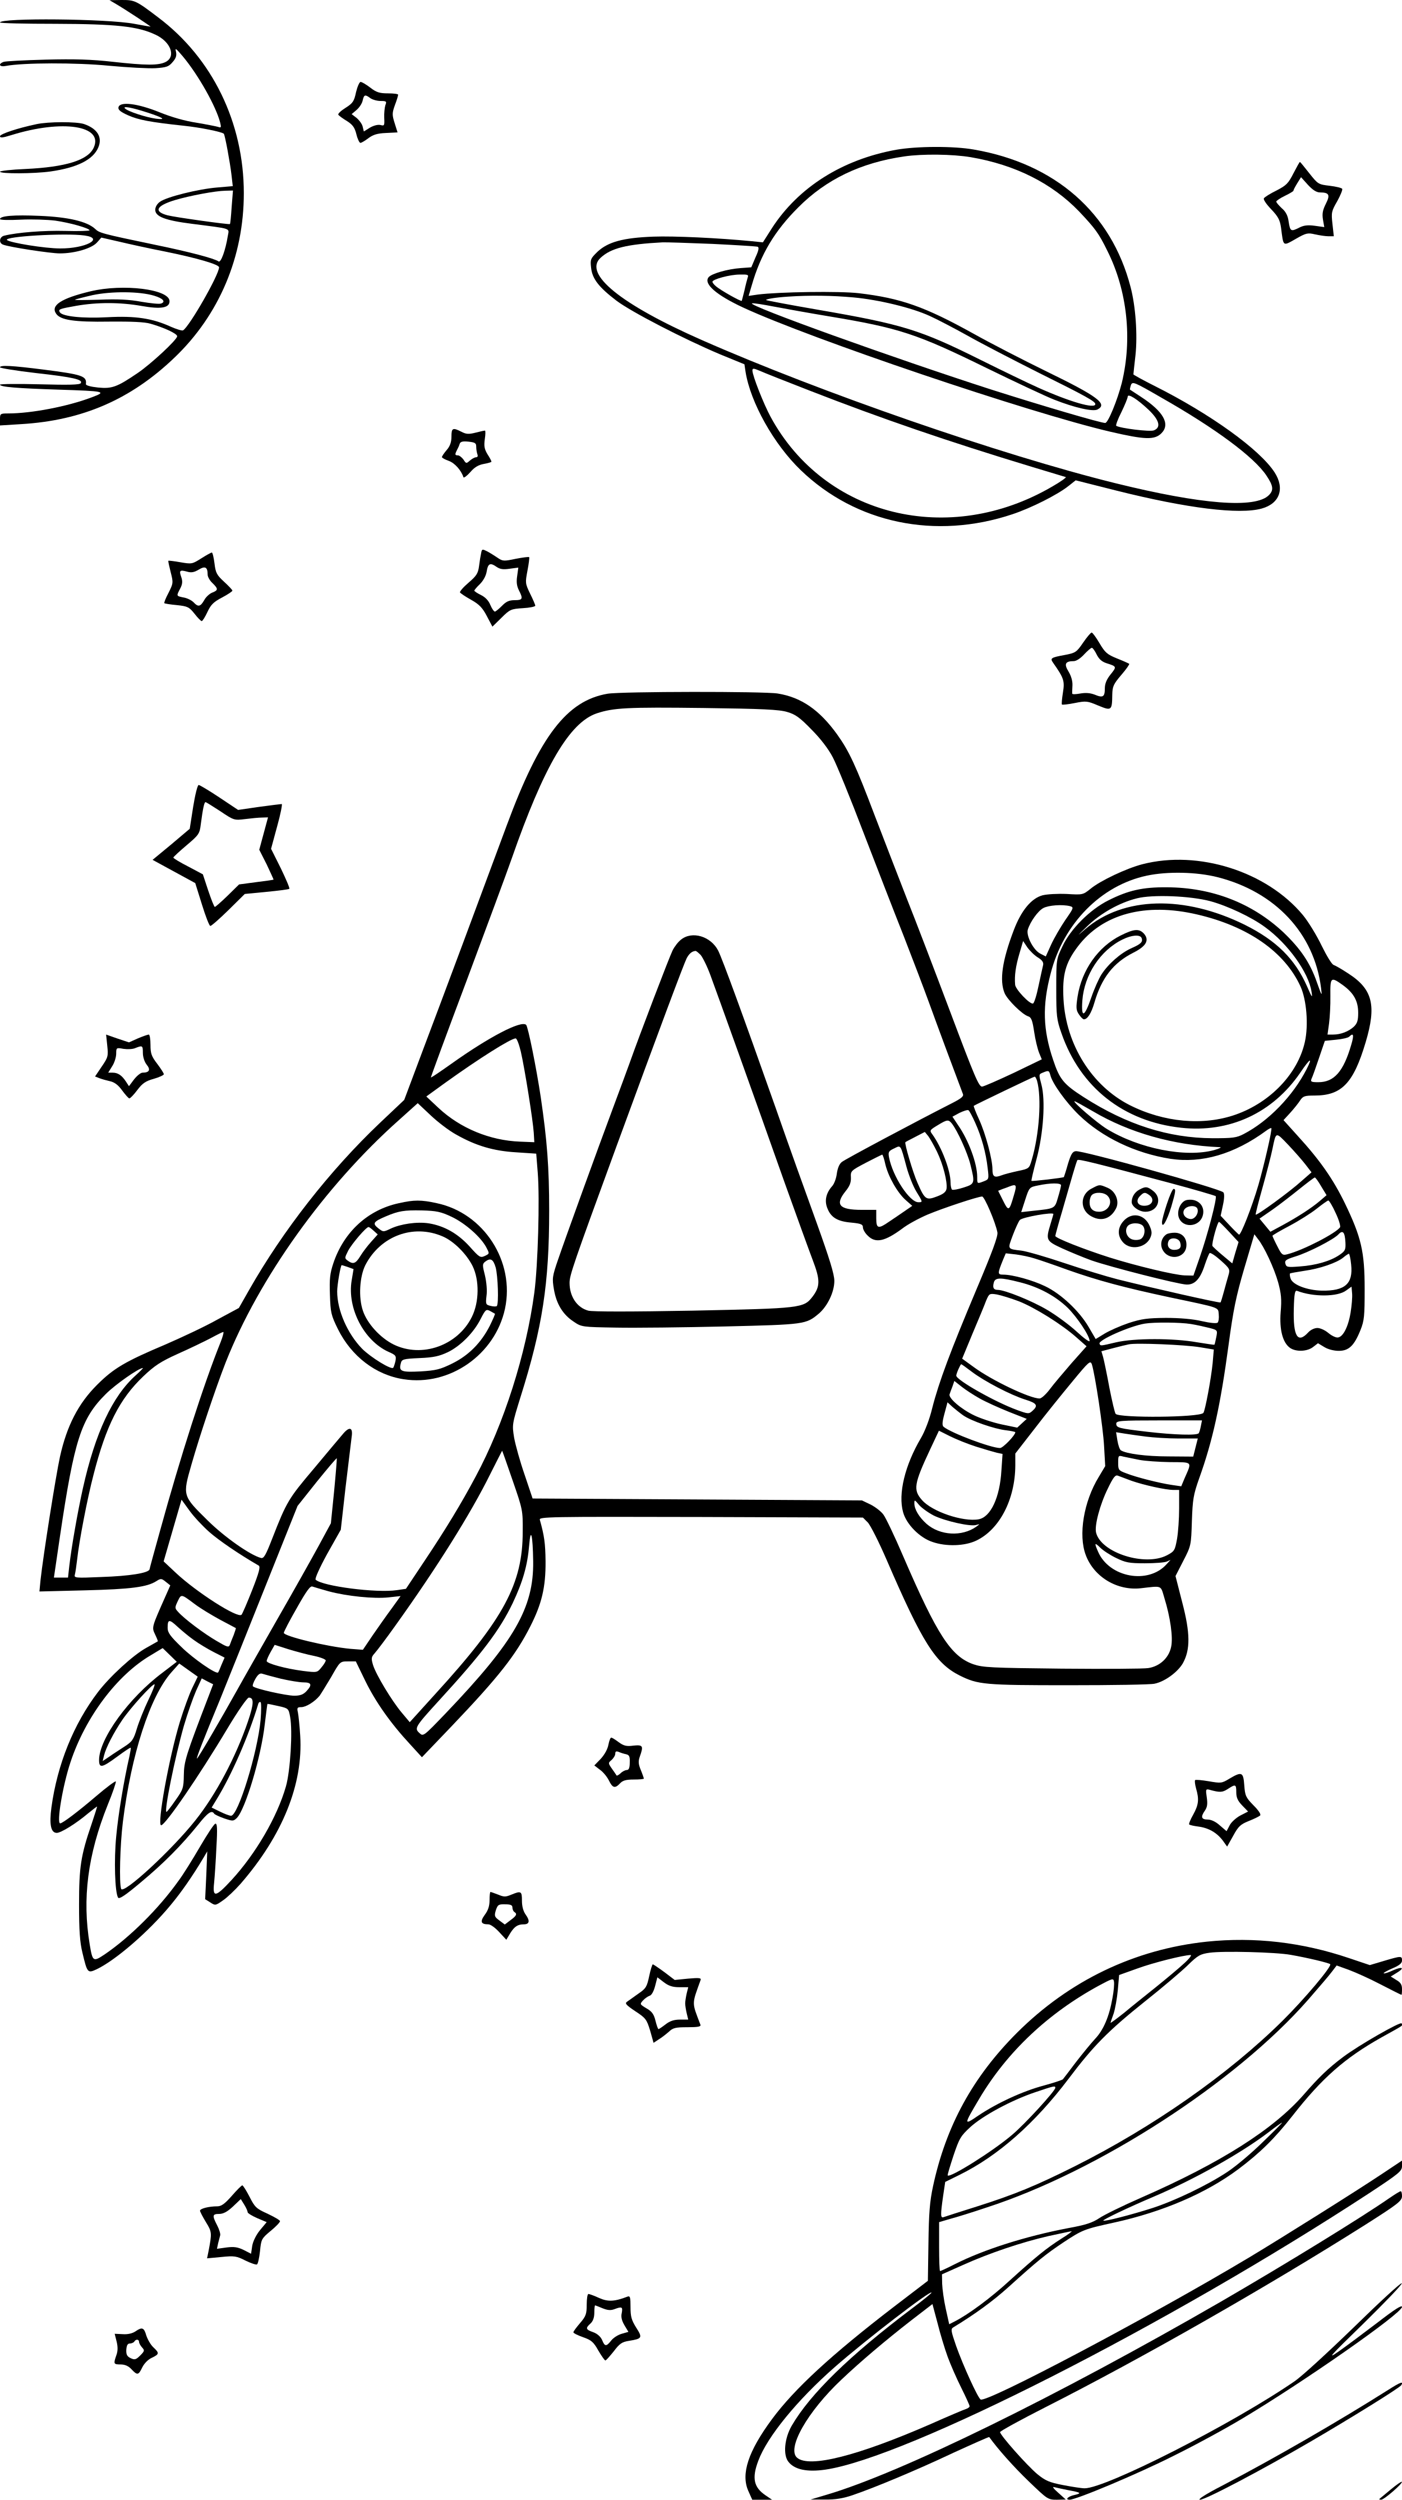 <?xml version="1.0" standalone="no"?>
<!DOCTYPE svg PUBLIC "-//W3C//DTD SVG 20010904//EN"
 "http://www.w3.org/TR/2001/REC-SVG-20010904/DTD/svg10.dtd">
<svg version="1.0" xmlns="http://www.w3.org/2000/svg"
 width="736pt" height="1312pt" viewBox="0 0 736 1312"
 preserveAspectRatio="xMidYMid meet">

<g transform="translate(0,1312) scale(0.1,-0.1)"
fill="#000000" stroke="none">
<path d="M604 13102 c55 -32 191 -122 186 -122 -3 0 -41 7 -85 15 -144 27
-705 32 -705 7 0 -4 132 -7 292 -7 317 -1 431 -13 524 -57 80 -37 109 -114 54
-143 -37 -19 -102 -19 -281 1 -107 12 -197 15 -349 11 -113 -3 -213 -8 -222
-12 -30 -12 -20 -28 13 -21 89 17 370 18 541 1 97 -9 207 -15 244 -13 58 4 70
8 90 32 18 20 22 34 18 54 -6 23 -1 19 35 -23 82 -98 175 -263 197 -349 6 -25
5 -28 -11 -22 -10 3 -61 13 -114 22 -60 9 -133 30 -194 55 -114 46 -208 58
-215 26 -3 -13 10 -24 50 -42 54 -24 114 -36 293 -55 86 -9 200 -32 210 -42 6
-6 33 -153 40 -214 l7 -61 -81 -7 c-100 -8 -268 -50 -301 -75 -15 -10 -25 -28
-25 -42 0 -36 52 -56 195 -74 211 -27 193 -21 186 -63 -12 -76 -37 -144 -49
-134 -20 15 -152 50 -332 87 -283 59 -293 62 -316 84 -42 39 -142 62 -290 68
-137 6 -209 0 -209 -17 0 -5 48 -6 108 -3 59 3 141 0 182 -5 77 -11 180 -40
180 -51 0 -3 -57 -5 -127 -3 -113 3 -252 -8 -321 -25 -25 -6 -30 -38 -6 -47
33 -13 249 -46 298 -46 79 0 167 26 195 57 l23 26 92 -21 c50 -12 159 -36 241
-52 168 -34 285 -68 285 -83 0 -39 -155 -310 -189 -331 -5 -3 -34 6 -64 19
-96 44 -185 58 -333 50 -131 -7 -236 4 -250 26 -9 16 -3 18 87 34 109 19 230
19 343 -1 102 -18 146 -10 146 25 0 63 -243 93 -415 52 -154 -37 -211 -74
-180 -118 23 -33 95 -44 280 -41 115 1 185 -2 215 -11 73 -21 140 -52 140 -66
0 -18 -137 -145 -206 -192 -110 -75 -136 -84 -209 -77 -39 4 -65 11 -64 18 5
42 -17 50 -221 76 -166 21 -230 25 -230 12 0 -4 85 -18 189 -30 197 -22 247
-34 235 -53 -5 -9 -64 -10 -216 -6 -114 3 -208 2 -208 -2 0 -12 90 -19 305
-26 249 -8 258 -10 175 -41 -124 -47 -315 -84 -437 -84 -42 0 -43 -1 -43 -32
l0 -31 112 7 c320 19 576 130 805 350 234 224 363 529 363 862 0 370 -165 709
-450 923 -117 89 -123 91 -192 91 l-63 -1 29 -17z m171 -573 c83 -27 100 -39
44 -32 -52 7 -148 38 -163 54 -14 14 36 5 119 -22z m441 -496 c-3 -48 -7 -88
-9 -89 -4 -4 -290 36 -328 46 -74 20 -59 50 40 80 78 23 210 48 265 49 l39 1
-7 -87z m-772 -149 c107 -15 4 -69 -129 -68 -79 0 -262 30 -278 44 -21 19 305
38 407 24z m365 -316 c47 -14 62 -32 37 -41 -9 -4 -55 1 -103 9 -63 12 -126
15 -221 11 -73 -2 -131 -3 -128 0 2 2 44 13 92 24 100 21 246 20 323 -3z"/>
<path d="M1869 12636 c-10 -48 -17 -58 -55 -82 -24 -15 -41 -31 -38 -36 3 -5
23 -20 45 -33 31 -20 41 -34 50 -70 6 -25 16 -45 21 -45 5 0 24 11 41 24 25
19 47 26 93 28 l61 3 -15 48 c-14 44 -14 53 1 95 10 26 17 50 17 55 0 4 -24 7
-53 7 -44 0 -61 5 -93 30 -21 16 -44 30 -51 30 -6 0 -17 -25 -24 -54z m75 -31
c11 -8 35 -15 54 -15 30 0 33 -2 25 -22 -4 -13 -7 -43 -6 -66 2 -41 1 -44 -20
-38 -14 3 -36 -3 -55 -14 l-32 -20 -6 25 c-3 14 -18 34 -32 46 l-26 20 26 22
c14 12 29 34 32 50 7 31 13 32 40 12z"/>
<path d="M190 12468 c-95 -20 -190 -51 -190 -63 0 -10 15 -8 60 6 268 83 485
50 432 -66 -30 -66 -147 -102 -359 -112 -73 -3 -133 -10 -133 -14 0 -12 179
-11 265 1 141 20 224 62 251 126 23 54 -5 99 -75 123 -40 13 -187 13 -251 -1z"/>
<path d="M4705 12334 c-283 -51 -514 -197 -653 -412 l-47 -74 -58 6 c-176 17
-407 28 -517 24 -160 -6 -238 -28 -293 -79 -37 -36 -39 -41 -34 -84 6 -58 40
-102 133 -173 78 -59 355 -202 545 -282 l127 -52 6 -40 c26 -161 148 -379 289
-515 290 -280 708 -367 1112 -232 99 33 236 102 294 148 l38 30 214 -54 c371
-93 646 -127 763 -94 94 26 122 105 67 190 -78 120 -336 306 -631 454 -60 30
-110 58 -110 60 0 3 5 49 11 102 11 105 1 255 -26 357 -101 389 -395 647 -822
721 -106 19 -301 18 -408 -1z m391 -39 c234 -40 427 -137 570 -286 83 -88 102
-113 147 -205 105 -209 132 -464 76 -694 -23 -90 -72 -210 -87 -210 -24 0
-330 90 -597 175 -515 166 -1286 443 -1257 453 6 2 58 -6 114 -17 57 -11 186
-34 288 -51 373 -62 461 -91 832 -273 150 -73 309 -148 353 -165 107 -42 203
-64 227 -51 54 29 0 69 -267 199 -121 59 -294 148 -385 199 -256 142 -381 186
-601 212 -102 12 -421 7 -531 -7 l-48 -7 16 54 c47 164 120 286 244 410 146
147 328 235 557 268 95 14 254 12 349 -4z m-1359 -455 c126 -6 233 -13 240
-15 9 -3 6 -19 -11 -56 l-22 -52 -55 -4 c-70 -5 -153 -29 -169 -48 -28 -34 39
-93 181 -159 354 -164 1500 -552 1928 -652 181 -42 232 -44 268 -8 48 48 11
114 -107 191 -30 20 -56 37 -58 38 -1 1 1 12 5 24 8 20 16 17 158 -65 287
-163 490 -314 554 -411 36 -54 38 -76 12 -102 -71 -71 -353 -49 -806 63 -599
148 -1548 477 -2170 751 -427 188 -624 348 -532 432 55 51 137 71 324 81 18 1
135 -3 260 -8z m188 -177 c-3 -10 -11 -40 -17 -68 -7 -27 -13 -52 -14 -54 -4
-5 -114 57 -136 77 -10 8 -18 19 -18 23 0 13 91 38 144 38 42 1 47 -1 41 -16z
m555 -104 c132 -12 306 -54 400 -97 36 -16 126 -63 200 -104 74 -42 241 -128
370 -193 254 -126 300 -152 300 -166 0 -27 -134 12 -299 86 -56 25 -190 90
-299 144 -323 161 -410 188 -862 266 -145 25 -266 48 -268 50 -5 5 51 14 113
18 116 8 237 6 345 -4z m-230 -489 c380 -148 727 -267 1166 -400 93 -28 173
-52 179 -54 5 -1 -26 -24 -70 -49 -543 -318 -1195 -158 -1479 364 -37 68 -96
218 -96 244 0 13 5 13 38 -1 20 -9 138 -56 262 -104z m1781 -102 c56 -54 65
-92 26 -107 -21 -8 -176 11 -197 24 -4 2 8 35 27 72 18 37 33 74 33 81 0 19
51 -13 111 -70z"/>
<path d="M6790 12210 c-27 -53 -37 -63 -89 -90 -33 -16 -63 -35 -66 -41 -4 -6
13 -31 38 -57 37 -39 46 -56 52 -97 13 -101 8 -98 77 -59 54 31 63 33 101 24
23 -5 55 -10 70 -10 l29 0 -7 64 c-7 61 -5 68 25 120 17 31 29 60 26 65 -3 5
-33 12 -66 16 -59 7 -61 8 -107 66 -25 32 -47 59 -49 59 -2 0 -17 -27 -34 -60z
m139 -100 c49 0 55 -13 31 -60 -16 -32 -20 -51 -15 -82 l7 -40 -50 7 c-37 5
-58 2 -80 -9 -45 -23 -49 -21 -57 30 -4 32 -15 53 -36 71 -16 15 -29 30 -29
35 0 4 20 18 45 30 25 12 45 24 45 27 0 4 9 21 20 39 l20 32 36 -40 c25 -27
45 -40 63 -40z"/>
<path d="M2370 10829 c0 -29 -7 -50 -25 -71 -14 -16 -25 -33 -25 -37 0 -4 16
-13 36 -20 31 -11 65 -49 77 -86 2 -5 18 7 36 27 22 26 43 38 71 43 22 4 40 9
40 12 0 3 -9 21 -21 39 -16 27 -19 42 -14 79 4 25 4 45 1 45 -4 0 -27 -5 -50
-11 -36 -9 -49 -8 -74 5 -45 23 -52 20 -52 -25z m130 -54 c0 -13 3 -30 6 -39
4 -10 1 -16 -7 -16 -7 0 -21 -8 -32 -17 -19 -17 -20 -17 -34 5 -9 12 -22 22
-29 22 -16 0 -17 4 -5 28 5 9 12 24 14 32 4 12 15 15 46 12 35 -4 41 -7 41
-27z"/>
<path d="M2526 10218 c-3 -13 -8 -43 -11 -68 -5 -39 -13 -52 -55 -88 -28 -24
-48 -47 -45 -52 3 -4 29 -22 58 -38 43 -24 60 -42 83 -86 l29 -55 47 46 c45
45 51 47 113 51 36 2 65 8 65 13 0 5 -12 33 -27 63 -26 54 -26 57 -14 121 7
36 11 68 9 71 -3 2 -35 -2 -71 -9 -61 -13 -68 -13 -94 5 -15 10 -40 26 -55 34
-26 13 -28 13 -32 -8z m82 -74 c18 -12 35 -14 68 -9 l45 6 -6 -44 c-5 -32 -2
-53 9 -75 23 -45 20 -52 -22 -52 -29 0 -45 -7 -67 -30 -16 -16 -33 -30 -37
-30 -5 0 -16 16 -24 35 -9 23 -27 41 -49 52 -19 9 -35 20 -35 23 0 3 13 19 29
34 18 18 32 43 36 67 7 43 19 47 53 23z"/>
<path d="M1056 10189 c-47 -30 -50 -30 -109 -20 -33 6 -62 9 -63 8 -2 -2 4
-28 12 -60 14 -55 14 -58 -11 -108 -15 -28 -25 -53 -22 -55 2 -2 32 -7 66 -10
56 -6 64 -10 92 -45 17 -22 34 -39 38 -39 4 0 18 22 30 48 18 39 33 53 77 76
30 16 54 32 54 36 0 4 -20 25 -44 47 -38 35 -44 46 -50 96 -4 31 -10 57 -14
57 -4 0 -29 -14 -56 -31z m34 -85 c0 -11 11 -31 25 -44 31 -30 31 -38 0 -50
-14 -5 -34 -23 -43 -40 -20 -35 -32 -37 -56 -11 -10 10 -33 22 -52 25 -39 8
-39 7 -18 47 12 23 13 38 6 59 -13 36 -8 40 29 30 23 -7 38 -4 62 10 34 21 47
14 47 -26z"/>
<path d="M5686 9747 c-35 -51 -40 -54 -98 -65 -71 -13 -76 -17 -60 -40 57 -81
62 -96 52 -157 -5 -32 -8 -61 -5 -63 2 -2 32 1 67 8 60 12 66 11 123 -13 70
-29 73 -27 74 57 1 43 6 55 47 103 26 30 44 56 42 59 -3 2 -31 15 -64 28 -52
21 -63 31 -92 80 -18 31 -37 56 -41 56 -5 0 -25 -24 -45 -53z m71 -62 c12 -24
27 -38 52 -46 54 -17 54 -18 21 -59 -21 -26 -30 -49 -30 -73 0 -45 -10 -51
-53 -33 -24 9 -47 11 -76 6 -22 -4 -41 -5 -42 -1 -1 3 0 23 1 44 1 23 -7 50
-21 73 -24 39 -17 54 28 54 13 0 36 15 54 35 18 19 36 35 41 35 4 0 16 -16 25
-35z"/>
<path d="M3190 9479 c-214 -36 -356 -222 -529 -689 -125 -338 -343 -923 -440
-1179 l-99 -264 -129 -122 c-263 -250 -508 -564 -685 -875 l-54 -95 -115 -62
c-62 -35 -184 -92 -269 -129 -213 -90 -273 -125 -361 -213 -98 -98 -158 -214
-194 -376 -23 -106 -88 -519 -102 -646 l-6 -62 239 6 c241 6 327 17 376 49 22
14 26 14 48 -4 l24 -19 -23 -52 c-75 -169 -75 -167 -57 -205 9 -19 16 -35 14
-37 -2 -1 -30 -17 -62 -35 -68 -38 -189 -149 -251 -230 -129 -169 -214 -381
-245 -606 -12 -90 -3 -134 28 -134 22 0 100 48 164 102 27 22 48 38 48 36 0
-2 -13 -43 -29 -91 -57 -166 -66 -227 -66 -422 0 -137 4 -198 18 -255 25 -105
27 -108 74 -86 99 47 272 196 387 335 57 68 116 153 174 250 l20 34 -5 -125
-6 -126 27 -17 c26 -17 27 -17 67 11 22 15 64 55 93 88 220 254 328 523 312
776 -3 52 -9 107 -12 122 -6 25 -3 28 18 28 24 0 70 28 96 60 6 8 33 52 60 97
47 83 47 83 88 83 l42 0 50 -103 c54 -110 132 -221 234 -331 l63 -69 157 164
c245 257 335 371 412 523 60 118 81 205 80 341 -1 96 -7 136 -30 218 -5 16 36
17 845 15 l851 -3 25 -25 c14 -14 59 -103 100 -198 187 -433 256 -542 383
-606 97 -48 129 -51 572 -51 228 0 431 3 451 8 54 11 122 61 149 108 39 71 39
157 -4 320 l-35 137 41 80 c41 79 41 82 45 209 4 114 8 138 38 223 71 197 112
384 155 704 24 179 39 253 82 399 l53 179 18 -24 c33 -40 86 -154 107 -229 16
-59 19 -89 13 -156 -7 -93 11 -161 50 -188 31 -21 89 -19 120 5 l26 20 33 -20
c19 -12 51 -20 76 -20 53 0 81 27 114 109 20 50 22 73 22 216 0 196 -18 272
-104 450 -62 127 -130 225 -249 355 l-73 81 35 38 c20 22 43 51 52 65 15 23
24 26 76 26 142 0 204 64 268 279 58 194 37 279 -90 361 -33 22 -68 42 -77 45
-10 2 -38 49 -64 102 -26 54 -70 126 -98 160 -190 229 -549 343 -843 267 -82
-21 -220 -86 -271 -128 -41 -33 -42 -33 -126 -28 -48 2 -103 -1 -127 -7 -59
-16 -112 -80 -151 -183 -61 -160 -76 -264 -48 -331 15 -35 92 -111 123 -121
17 -5 23 -21 32 -82 6 -41 18 -90 26 -110 l14 -34 -147 -71 c-81 -38 -156 -71
-166 -72 -17 -2 -40 53 -166 388 -81 215 -184 485 -230 600 -45 116 -122 314
-170 440 -97 256 -132 332 -195 420 -93 129 -188 195 -312 215 -73 12 -819 11
-893 -1z m943 -96 c42 -12 66 -29 127 -92 48 -48 89 -102 112 -146 20 -38 93
-216 161 -395 69 -179 163 -422 210 -540 46 -118 107 -278 135 -355 40 -111
142 -385 177 -477 5 -12 -8 -23 -57 -48 -181 -92 -561 -294 -579 -309 -13 -10
-22 -33 -26 -61 -3 -25 -14 -54 -24 -65 -33 -37 -42 -78 -25 -118 19 -48 54
-68 126 -74 50 -5 60 -9 60 -25 0 -10 11 -30 25 -43 41 -42 90 -31 182 37 28
22 88 54 132 73 81 34 265 95 287 95 12 0 70 -135 80 -188 4 -20 -26 -101
-111 -302 -136 -323 -196 -483 -231 -620 -14 -59 -39 -123 -59 -157 -85 -144
-121 -294 -94 -390 17 -63 87 -134 154 -156 72 -25 169 -22 230 7 122 58 204
216 205 394 l0 63 101 130 c55 72 144 182 197 246 89 108 96 114 104 92 17
-55 59 -332 64 -429 l6 -105 -34 -57 c-79 -129 -108 -305 -68 -410 43 -115
165 -188 289 -174 114 13 103 17 123 -49 32 -103 47 -210 36 -259 -12 -58 -60
-102 -120 -111 -24 -4 -227 -5 -453 -3 -373 4 -415 6 -465 23 -117 41 -190
153 -369 568 -44 103 -91 201 -103 217 -12 17 -42 40 -67 53 l-46 22 -864 5
-865 5 -42 125 c-24 69 -48 156 -55 194 -11 69 -11 70 34 215 115 365 150 595
150 976 0 230 -11 370 -44 595 -23 154 -67 372 -77 381 -26 25 -197 -65 -392
-204 -58 -41 -106 -74 -108 -72 -1 1 83 230 188 509 104 279 211 567 236 639
169 485 304 715 447 763 88 29 158 33 560 28 309 -4 398 -8 440 -21z m2259
-867 c303 -77 507 -295 543 -581 6 -47 5 -46 -22 30 -36 103 -86 176 -176 262
-165 154 -375 235 -612 236 -127 1 -202 -16 -307 -69 -96 -48 -198 -150 -240
-240 -33 -69 -33 -70 -33 -224 0 -144 2 -161 28 -235 99 -283 325 -461 627
-494 254 -28 481 77 626 289 52 77 67 85 33 18 -71 -139 -199 -272 -330 -340
-38 -20 -58 -22 -164 -22 -231 1 -450 71 -675 215 -106 68 -127 93 -161 195
-54 159 -58 286 -13 456 67 261 264 461 504 512 108 23 262 20 372 -8z m-38
-126 c89 -24 217 -84 287 -136 121 -88 229 -239 244 -339 6 -36 3 -33 -23 27
-64 145 -161 241 -327 324 -318 157 -638 149 -837 -22 -48 -42 -47 -40 10 15
69 67 168 123 260 146 82 21 282 13 386 -15z m-737 -26 c21 -6 20 -9 -24 -72
-25 -37 -59 -95 -75 -130 l-28 -62 -29 15 c-36 18 -76 95 -65 127 13 41 53 97
81 112 28 15 100 20 140 10z m669 -44 c266 -62 458 -196 541 -377 32 -70 43
-203 23 -292 -37 -166 -181 -317 -363 -381 -170 -60 -377 -41 -557 50 -198
101 -334 317 -347 555 -7 129 10 191 75 277 130 172 355 232 628 168z m-838
-225 c23 -14 31 -26 28 -40 -3 -11 -13 -60 -24 -109 -10 -50 -23 -91 -29 -93
-16 -6 -93 75 -94 99 -4 48 3 96 22 161 l20 68 22 -33 c13 -18 37 -42 55 -53z
m1601 -145 c58 -42 81 -84 81 -146 0 -40 -5 -55 -22 -72 -28 -26 -70 -42 -109
-42 l-30 0 8 58 c4 31 8 96 7 145 -1 99 2 102 65 57z m45 -312 c-41 -142 -90
-198 -173 -198 -37 0 -42 2 -36 18 5 9 22 58 39 108 l31 91 59 6 c32 3 63 10
69 16 22 22 26 10 11 -41z m-4360 -37 c21 -91 64 -363 68 -426 l3 -50 -75 3
c-158 6 -313 70 -427 176 l-65 61 98 71 c181 130 345 233 371 234 6 0 18 -31
27 -69z m2780 -124 c10 -43 83 -144 150 -209 122 -118 296 -201 480 -230 165
-25 335 24 504 148 12 9 24 15 26 13 6 -5 -38 -195 -68 -299 -34 -116 -93
-266 -102 -260 -4 3 -28 26 -52 52 l-44 47 12 56 c8 36 8 61 2 67 -20 20 -740
221 -775 216 -17 -2 -25 -16 -41 -68 -10 -36 -20 -66 -21 -68 -3 -4 -167 -23
-170 -20 -2 2 10 53 26 113 37 137 48 311 26 393 -14 52 -14 54 7 62 31 13 33
12 40 -13z m-70 -29 c25 -90 12 -282 -28 -417 -13 -44 -14 -45 -72 -57 -32 -7
-72 -17 -87 -23 -37 -14 -47 -7 -47 32 0 52 -36 187 -70 261 -17 37 -30 70
-28 72 6 5 312 152 319 153 4 1 9 -9 13 -21z m294 -161 c190 -112 421 -178
666 -188 11 0 -1 -7 -29 -15 -150 -41 -395 7 -565 111 -52 32 -182 144 -169
145 4 0 47 -24 97 -53z m-3343 -122 c104 -59 196 -86 315 -93 l105 -7 8 -100
c11 -139 1 -486 -18 -630 -43 -321 -159 -688 -308 -965 -74 -139 -157 -276
-268 -442 l-98 -147 -48 -7 c-106 -16 -392 21 -426 55 -5 5 20 61 61 136 l71
126 25 222 c15 122 29 241 32 265 8 52 -12 57 -48 13 -13 -15 -81 -96 -151
-180 -132 -156 -142 -172 -217 -364 -35 -90 -45 -108 -60 -104 -57 15 -192
110 -280 197 -132 130 -132 129 -85 293 44 154 127 401 180 537 174 440 520
925 909 1271 l99 89 68 -64 c37 -35 97 -81 134 -101z m2725 61 c32 -71 56
-155 65 -238 7 -56 6 -58 -20 -68 -36 -14 -35 -14 -35 23 0 70 -45 192 -100
271 l-30 45 37 20 c21 10 42 17 47 14 5 -3 21 -33 36 -67z m-123 -3 c30 -39
81 -151 97 -214 25 -100 24 -103 -36 -122 -28 -9 -55 -14 -60 -11 -4 3 -8 20
-8 38 0 62 -46 184 -96 253 -15 20 -13 22 28 47 51 31 57 31 75 9z m-78 -148
c32 -66 55 -157 50 -194 -3 -17 -16 -28 -51 -41 -56 -21 -63 -17 -102 73 -23
51 -69 207 -63 212 1 2 25 14 52 28 l50 26 18 -22 c9 -12 30 -49 46 -82z
m1936 -69 l30 -39 -55 -48 c-57 -52 -232 -180 -238 -174 -2 2 15 68 37 146 22
79 45 169 51 199 19 92 16 91 84 20 34 -36 75 -83 91 -104z m-2096 -11 c12
-44 35 -102 51 -128 35 -57 35 -57 11 -57 -46 0 -135 136 -154 236 -5 27 -2
33 26 46 37 18 33 25 66 -97z m-111 13 c16 -65 63 -148 107 -187 l34 -30 -42
-29 c-23 -16 -60 -41 -81 -55 -55 -38 -66 -36 -66 18 l0 45 -76 0 c-119 0
-142 27 -85 98 22 27 29 46 28 72 -2 34 0 36 78 77 44 23 83 42 86 43 3 0 11
-23 17 -52z m1502 -99 c124 -33 228 -64 232 -67 8 -9 -41 -199 -84 -322 l-33
-95 -46 1 c-54 2 -254 50 -394 94 -135 43 -285 102 -285 113 0 4 16 63 36 130
19 67 44 153 55 191 11 38 22 73 25 77 4 7 79 -11 494 -122z m786 -16 l28 -46
-35 -30 c-42 -36 -114 -83 -197 -128 l-63 -34 -28 34 -29 35 68 47 c37 26 100
75 141 108 41 33 77 60 81 61 4 0 19 -21 34 -47z m-1366 6 c0 -6 -7 -35 -16
-64 -17 -59 -15 -58 -131 -70 l-62 -7 21 65 c21 65 22 66 67 75 65 14 121 14
121 1z m-247 -51 c-25 -86 -28 -88 -57 -30 l-26 52 22 9 c13 4 30 11 38 14 36
14 39 8 23 -45z m1688 -93 c17 -35 27 -69 24 -76 -20 -31 -196 -122 -277 -142
-25 -7 -30 -3 -53 43 -14 27 -25 51 -25 54 0 3 40 26 89 52 49 26 113 66 143
90 29 23 57 43 61 43 4 1 22 -28 38 -64z m-1481 -7 c0 -2 -7 -25 -15 -52 -26
-85 -24 -89 63 -129 42 -19 110 -47 151 -62 100 -35 454 -125 499 -127 44 -2
73 29 97 104 10 29 21 57 25 61 4 4 30 -13 58 -38 48 -43 50 -47 41 -78 -5
-17 -16 -56 -24 -86 -8 -30 -16 -56 -18 -57 -4 -4 -372 79 -542 122 -55 14
-180 52 -278 85 -98 33 -199 62 -225 65 -75 9 -73 6 -45 81 14 37 31 74 37 80
14 15 176 43 176 31z m924 -95 l48 -52 -17 -56 -16 -56 -49 41 c-28 23 -52 46
-55 50 -6 10 27 131 35 127 3 -1 27 -25 54 -54z m609 -53 c2 -39 -1 -46 -32
-67 -47 -32 -123 -54 -207 -60 -65 -5 -71 -4 -76 14 -5 17 3 23 51 38 70 21
203 90 227 116 23 25 34 13 37 -41z m-1632 -85 c24 -7 103 -34 174 -60 159
-56 292 -92 540 -145 266 -56 249 -50 253 -89 2 -19 -1 -38 -6 -43 -5 -5 -39
-2 -83 8 -46 11 -117 17 -189 17 -97 -1 -127 -5 -195 -27 -44 -15 -101 -40
-127 -56 l-46 -28 -38 65 c-49 83 -145 173 -227 212 -66 32 -171 61 -220 61
-31 0 -31 5 -1 79 l14 33 54 -6 c29 -4 73 -13 97 -21z m1662 -32 c11 -101 -32
-139 -154 -137 -78 2 -154 31 -164 64 -4 12 -5 23 -3 26 2 2 36 8 75 14 81 11
171 42 205 70 13 11 26 19 29 20 3 0 9 -25 12 -57z m-1739 -93 c100 -25 187
-72 252 -135 49 -49 114 -146 114 -173 0 -8 -31 15 -69 50 -37 34 -106 85
-152 112 -78 47 -224 106 -261 106 -22 0 -28 11 -21 38 7 28 35 28 137 2z
m1736 -160 c-13 -77 -41 -130 -69 -130 -11 0 -33 11 -49 25 -17 14 -42 25 -56
25 -16 0 -37 -10 -50 -25 -54 -58 -78 -18 -74 126 2 79 6 98 17 94 85 -33 214
-32 258 2 l28 20 3 -35 c2 -19 -2 -65 -8 -102z m-1741 60 c84 -33 227 -122
305 -192 l50 -44 -80 -90 c-43 -50 -95 -111 -114 -137 -19 -25 -43 -47 -52
-47 -50 -1 -251 95 -345 164 l-62 45 55 133 c31 73 63 150 71 172 16 37 17 38
56 32 21 -4 74 -20 116 -36z m902 -119 c31 -5 75 -15 99 -21 42 -11 42 -12 35
-48 -4 -20 -8 -38 -10 -40 -1 -1 -42 5 -91 13 -124 22 -329 22 -424 0 -85 -20
-83 -20 -88 -7 -6 19 159 92 238 105 48 8 186 7 241 -2z m-5092 -93 c-89 -221
-212 -603 -319 -993 -29 -104 -54 -195 -55 -202 -6 -19 -103 -35 -254 -40
-137 -6 -143 -5 -138 13 3 10 8 46 12 79 10 94 53 319 86 445 66 258 137 398
261 516 60 57 92 78 183 119 61 27 137 64 170 81 33 18 63 33 67 33 4 1 -2
-23 -13 -51z m5140 -29 l73 -12 -6 -71 c-8 -82 -40 -253 -49 -262 -23 -24
-437 -27 -460 -5 -5 5 -19 67 -33 137 -13 71 -28 143 -33 161 l-9 31 61 16
c34 9 71 18 82 20 36 9 298 -2 374 -15z m-1197 -129 c66 -50 204 -122 281
-146 61 -19 68 -31 37 -59 -19 -17 -22 -17 -82 5 -115 42 -318 157 -318 180 0
11 22 60 26 60 2 0 27 -18 56 -40z m-4389 -18 c-123 -110 -213 -303 -278 -594
-28 -126 -60 -310 -71 -405 l-7 -63 -37 0 -37 0 32 218 c75 506 111 617 241
746 50 50 173 136 194 136 3 0 -14 -17 -37 -38z m4430 -122 c32 -18 101 -49
153 -70 l94 -37 -25 -23 -25 -23 -82 17 c-46 10 -110 31 -143 47 -68 32 -137
91 -130 111 2 7 9 26 15 41 l10 29 38 -30 c20 -16 63 -44 95 -62z m-86 -89
c42 -29 163 -71 225 -78 26 -3 48 -8 48 -10 0 -16 -65 -83 -80 -83 -47 0 -255
78 -296 111 -9 7 -8 25 4 69 l16 60 26 -24 c14 -12 40 -33 57 -45z m1247 -56
c-3 -16 -8 -33 -11 -37 -7 -13 -128 -9 -268 7 -153 18 -165 21 -165 43 0 15
21 17 225 17 l225 0 -6 -30z m-1179 -108 c44 -14 93 -28 109 -32 l29 -6 -6
-87 c-8 -141 -56 -244 -119 -256 -82 -15 -245 40 -298 101 -47 53 -42 85 43
266 l46 98 58 -29 c32 -16 94 -41 138 -55z m890 53 c39 -5 116 -10 171 -10
l102 0 -12 -47 -12 -48 -130 1 c-118 0 -222 14 -250 32 -6 4 -14 27 -18 51
l-7 44 43 -7 c24 -4 75 -11 113 -16z m-3324 -230 c53 -153 54 -157 53 -270 0
-272 -99 -457 -458 -850 l-135 -149 -42 50 c-53 63 -136 201 -151 251 -10 34
-9 41 9 61 11 12 61 78 110 147 217 303 396 589 498 796 33 66 61 120 61 120
1 -1 26 -71 55 -156z m3289 108 c30 -6 103 -11 162 -12 121 -1 116 5 77 -84
l-18 -43 -48 7 c-63 9 -187 40 -240 61 -41 15 -43 18 -43 55 0 39 1 40 27 33
15 -3 52 -11 83 -17z m-4226 -164 l-17 -169 -65 -120 c-36 -66 -133 -239 -217
-385 -83 -146 -178 -312 -210 -370 -79 -142 -206 -360 -211 -360 -5 0 32 95
121 310 41 102 150 372 241 601 l166 415 101 127 c56 69 103 125 105 123 1 -2
-5 -79 -14 -172z m4186 54 c66 -23 180 -48 221 -48 l29 0 0 -97 c0 -53 -5
-125 -11 -160 -11 -60 -13 -65 -53 -86 -115 -60 -346 13 -372 119 -9 37 20
147 62 232 28 58 39 72 52 67 10 -4 42 -16 72 -27z m-4841 -269 c49 -43 152
-114 259 -176 10 -6 2 -36 -34 -128 -26 -66 -51 -124 -56 -130 -19 -21 -236
118 -344 219 l-65 61 47 162 47 162 42 -58 c23 -32 70 -82 104 -112z m3804 86
c61 -29 190 -58 221 -49 21 6 21 6 1 -9 -75 -53 -190 -47 -261 15 -39 35 -64
76 -64 108 0 20 2 19 25 -9 14 -16 49 -41 78 -56z m-2104 -240 c3 -244 -99
-420 -457 -795 -119 -124 -120 -125 -140 -106 -28 25 -23 33 102 170 229 250
319 370 387 511 54 114 78 198 87 305 8 99 19 54 21 -85z m3060 18 c49 -24 68
-28 151 -28 52 0 104 4 115 9 l20 9 -20 -22 c-96 -109 -303 -71 -361 66 -20
46 -18 49 12 20 15 -15 52 -39 83 -54z m-4134 -175 c97 -26 238 -40 314 -32
l64 7 -46 -64 c-26 -35 -71 -99 -100 -141 l-52 -77 -65 5 c-121 11 -350 66
-350 84 0 6 30 64 68 130 50 89 71 118 82 113 8 -3 47 -14 85 -25z m-700 -69
c28 -21 86 -56 130 -80 44 -23 81 -43 83 -44 1 -1 -4 -17 -11 -36 -8 -19 -17
-42 -20 -51 -6 -16 -13 -14 -69 19 -66 38 -170 116 -202 152 -19 20 -19 23 -3
57 19 39 17 39 92 -17z m-7 -187 c26 -19 73 -47 104 -63 l57 -29 -16 -37 c-8
-21 -16 -39 -18 -41 -10 -11 -131 73 -192 133 -59 57 -73 76 -73 101 0 46 8
47 52 6 22 -20 60 -52 86 -70z m630 -83 c34 -7 62 -18 62 -24 0 -5 -10 -22
-23 -37 -22 -27 -23 -27 -96 -18 -92 12 -191 39 -191 52 0 6 9 27 21 48 l21
37 72 -23 c39 -12 99 -28 134 -35z m-796 -89 c-175 -131 -331 -345 -332 -457
0 -45 15 -42 95 17 38 28 69 49 71 47 2 -1 -2 -23 -7 -47 -29 -126 -59 -308
-69 -419 -12 -122 -7 -294 10 -321 6 -9 38 12 121 82 120 100 212 193 300 302
50 63 71 77 83 57 4 -5 27 -16 53 -25 45 -15 48 -15 66 2 45 45 128 322 147
493 7 57 13 105 14 106 0 1 26 -4 56 -11 54 -12 55 -13 63 -57 14 -74 1 -285
-22 -365 -46 -161 -159 -354 -286 -492 -84 -91 -100 -93 -91 -14 3 31 9 115
12 186 6 102 4 128 -6 124 -7 -2 -43 -57 -81 -122 -38 -65 -88 -146 -113 -179
-104 -146 -256 -296 -387 -385 -60 -40 -63 -38 -78 52 -40 241 -11 469 94 732
26 63 45 119 43 124 -2 4 -48 -30 -103 -77 -96 -82 -177 -143 -189 -143 -20 0
13 198 54 321 78 236 244 457 421 561 l63 38 37 -36 37 -36 -76 -58z m157 -80
c-16 -33 -45 -113 -65 -178 -57 -188 -121 -542 -98 -542 22 1 198 257 348 508
55 92 104 162 112 162 28 0 27 -32 -4 -124 -64 -188 -169 -386 -277 -521 -124
-156 -377 -389 -389 -359 -11 29 -6 230 9 351 44 355 142 657 254 785 l42 47
49 -35 48 -34 -29 -60z m466 49 c44 -10 97 -19 118 -19 43 0 47 -13 15 -47
-16 -17 -33 -23 -63 -23 -42 0 -204 36 -217 49 -4 3 2 21 13 40 14 24 25 31
37 26 9 -3 53 -15 97 -26z m-382 -97 c-117 -305 -127 -336 -128 -409 -1 -67
-4 -76 -44 -132 -23 -34 -45 -61 -47 -61 -14 0 44 285 91 451 19 65 48 147 64
184 l30 66 30 -16 30 -15 -26 -68z m-314 -14 c-22 -46 -49 -113 -60 -149 -18
-60 -25 -70 -67 -97 -26 -17 -62 -40 -80 -53 l-33 -22 7 29 c10 41 50 119 96
187 42 62 155 187 169 187 4 0 -10 -37 -32 -82z m589 -105 c-16 -172 -118
-503 -155 -503 -9 0 -35 10 -59 22 l-43 21 25 41 c80 130 170 336 220 504 2 7
8 11 12 8 4 -3 4 -44 0 -93z"/>
<path d="M3576 8189 c-15 -11 -35 -37 -45 -57 -17 -34 -174 -445 -226 -592
-13 -36 -51 -139 -85 -230 -86 -230 -251 -686 -290 -800 -31 -90 -32 -99 -22
-158 13 -76 47 -132 104 -169 41 -28 44 -28 222 -31 100 -2 357 1 571 6 420
10 426 11 493 67 46 39 82 114 82 172 0 35 -25 116 -94 308 -52 143 -149 413
-214 600 -172 487 -279 780 -302 826 -39 75 -136 104 -194 58z m102 -81 c11
-13 35 -61 52 -108 37 -100 232 -643 390 -1090 62 -173 128 -355 147 -405 39
-102 39 -137 -1 -190 -47 -61 -58 -62 -628 -74 -324 -6 -529 -6 -550 0 -59 16
-98 74 -98 146 0 40 20 98 245 713 228 622 354 959 370 991 13 24 27 36 46 38
3 1 15 -9 27 -21z"/>
<path d="M5883 8210 c-118 -59 -204 -181 -226 -320 -9 -59 -8 -72 7 -94 9 -14
21 -26 26 -26 19 0 39 32 55 87 38 131 100 210 205 263 68 34 85 66 55 100
-25 27 -52 25 -122 -10z m110 -13 c8 -21 -4 -32 -54 -54 -56 -25 -122 -83
-157 -138 -14 -22 -38 -76 -53 -120 -36 -105 -54 -112 -47 -16 10 134 94 263
211 320 48 24 92 27 100 8z"/>
<path d="M2094 6805 c-163 -35 -289 -151 -344 -315 -18 -54 -21 -82 -18 -166
3 -93 6 -107 42 -180 71 -143 199 -241 345 -263 241 -38 480 129 532 370 53
248 -111 502 -358 554 -82 18 -119 18 -199 0z m278 -72 c71 -34 154 -107 182
-162 16 -31 16 -31 -9 -43 -24 -11 -29 -7 -80 50 -62 68 -133 108 -213 121
-62 10 -150 -3 -202 -28 -38 -18 -38 -18 -65 3 -31 25 -25 34 41 62 66 28 95
33 189 31 77 -2 100 -7 157 -34z m-410 -73 l21 -19 -34 -38 c-19 -21 -45 -55
-57 -75 -25 -41 -38 -45 -66 -25 -18 13 -17 15 2 53 19 36 94 124 107 124 3 0
15 -9 27 -20z m361 -29 c59 -25 126 -92 158 -156 36 -74 35 -189 -4 -267 -74
-150 -262 -217 -410 -145 -71 35 -140 111 -162 178 -24 70 -17 179 13 239 79
153 251 217 405 151z m279 -163 c12 -44 17 -192 6 -203 -3 -3 -18 -3 -33 1
-25 6 -26 9 -21 53 4 27 0 71 -8 106 -14 55 -14 61 1 73 28 21 42 14 55 -30z
m-776 2 l30 -11 -10 -60 c-24 -145 64 -315 193 -374 39 -17 42 -21 37 -49 -4
-16 -9 -32 -12 -35 -11 -11 -118 55 -163 100 -77 79 -131 202 -131 301 0 34
18 138 24 138 2 0 16 -5 32 -10z m772 -245 c2 -2 -10 -29 -26 -62 -46 -91
-112 -157 -197 -199 -65 -32 -86 -37 -168 -42 -101 -5 -114 0 -103 42 5 22 12
24 98 28 75 3 104 10 149 31 66 32 137 103 173 176 25 48 28 51 49 40 12 -7
23 -13 25 -14z"/>
<path d="M5731 6882 c-63 -31 -63 -115 0 -147 52 -28 101 -11 128 43 19 37 -3
91 -45 108 -42 18 -42 18 -83 -4z m83 -38 c32 -32 5 -84 -44 -84 -33 0 -50 17
-50 50 0 14 5 31 12 38 17 17 64 15 82 -4z"/>
<path d="M5981 6876 c-24 -13 -39 -37 -40 -63 -2 -24 38 -53 72 -53 65 0 91
70 41 109 -31 24 -40 25 -73 7z m53 -29 c27 -20 17 -51 -18 -55 -42 -5 -59 24
-30 52 19 19 25 20 48 3z"/>
<path d="M6126 6802 c-14 -42 -26 -86 -26 -97 0 -38 26 7 49 82 23 79 25 93
12 93 -5 0 -21 -35 -35 -78z"/>
<path d="M6232 6822 c-33 -5 -57 -58 -43 -94 20 -52 99 -50 122 3 22 54 -19
101 -79 91z m54 -46 c9 -24 -15 -58 -38 -54 -30 4 -45 32 -29 52 17 20 60 21
67 2z"/>
<path d="M5895 6708 c-29 -35 -29 -76 1 -109 38 -42 117 -29 142 23 10 23 10
33 -2 62 -27 65 -97 77 -141 24z m105 -22 c15 -19 9 -56 -11 -69 -9 -5 -28 -7
-42 -3 -31 7 -46 48 -27 71 16 19 64 19 80 1z"/>
<path d="M6124 6642 c-26 -17 -35 -51 -22 -79 29 -61 120 -50 126 16 4 42 -21
71 -62 71 -17 0 -36 -4 -42 -8z m71 -42 c9 -27 -1 -40 -31 -40 -26 0 -40 20
-30 45 8 23 53 19 61 -5z"/>
<path d="M1014 8885 l-18 -115 -97 -82 -98 -81 112 -61 112 -61 35 -112 c19
-62 39 -113 44 -113 6 0 49 38 96 84 l85 84 114 11 c63 6 117 13 120 16 3 3
-18 52 -45 108 l-51 102 32 118 c18 64 28 117 24 117 -5 0 -58 -7 -119 -15
l-110 -16 -99 66 c-54 36 -103 65 -108 65 -6 0 -19 -52 -29 -115z m143 -23
c71 -48 73 -48 130 -41 32 4 72 8 89 8 l31 1 -23 -85 -23 -85 39 -77 c20 -43
37 -79 36 -80 -1 -1 -42 -7 -91 -13 l-90 -12 -60 -59 c-33 -32 -64 -59 -67
-59 -4 0 -19 39 -35 86 l-28 85 -77 41 c-43 22 -78 43 -78 47 0 3 31 32 69 64
65 55 69 61 75 110 11 83 18 117 25 117 3 0 38 -22 78 -48z"/>
<path d="M563 7632 c6 -55 4 -62 -29 -110 l-35 -52 23 -9 c13 -5 38 -12 56
-16 23 -5 43 -20 63 -48 17 -23 34 -42 38 -42 5 0 24 20 42 44 27 36 44 47 87
59 28 8 52 19 52 24 0 5 -16 30 -35 55 -30 39 -35 54 -35 99 0 30 -4 54 -9 54
-5 0 -31 -9 -57 -20 l-47 -21 -60 20 -60 21 6 -58z m187 -38 c0 -21 8 -47 20
-62 22 -27 14 -42 -22 -42 -9 0 -29 -16 -44 -35 l-27 -36 -15 23 c-22 34 -43
48 -70 48 l-24 0 21 34 c12 18 21 48 21 66 0 31 1 32 38 25 21 -3 49 -2 62 4
38 15 40 14 40 -25z"/>
<path d="M3194 3963 c-4 -23 -20 -52 -40 -74 l-34 -35 30 -23 c17 -12 38 -38
47 -57 19 -39 32 -42 58 -14 14 15 31 20 72 20 29 0 53 2 53 5 0 2 -7 23 -16
45 -13 31 -14 46 -5 71 20 56 16 62 -34 57 -36 -5 -51 -1 -77 18 -17 13 -35
24 -39 24 -5 0 -11 -17 -15 -37z m92 -50 c18 -4 21 -12 20 -44 0 -27 -5 -39
-15 -39 -8 0 -23 -7 -33 -17 -10 -9 -19 -14 -21 -12 -1 2 -12 18 -24 35 -21
30 -21 31 -2 47 10 9 19 24 19 33 0 12 5 14 18 9 9 -4 27 -10 38 -12z"/>
<path d="M6453 3784 c-39 -24 -44 -24 -108 -13 -36 6 -68 9 -71 6 -3 -3 -1
-22 5 -44 17 -58 13 -86 -15 -137 -15 -26 -24 -49 -21 -52 3 -3 25 -8 49 -11
53 -7 96 -32 127 -73 l23 -32 32 57 c27 50 39 60 81 77 28 11 54 24 60 29 6 6
-7 26 -35 54 -40 41 -44 50 -48 105 -5 70 -13 73 -79 34z m37 -71 c0 -28 8
-45 31 -69 l31 -32 -41 -21 c-22 -12 -48 -35 -56 -52 l-16 -30 -35 30 c-22 20
-46 31 -64 31 -34 0 -38 14 -14 48 12 18 14 35 9 69 -6 40 -5 44 12 40 57 -16
70 -15 98 3 41 27 45 26 45 -17z"/>
<path d="M2570 3147 c0 -30 -7 -53 -25 -77 -26 -36 -21 -50 19 -50 11 0 36
-18 56 -40 l38 -41 21 35 c22 35 39 46 71 46 29 0 33 18 11 49 -14 19 -21 45
-21 75 0 50 -4 53 -55 32 -31 -13 -39 -13 -70 0 -19 7 -37 14 -40 14 -3 0 -5
-19 -5 -43z m120 -39 c0 -9 5 -20 10 -23 16 -10 12 -20 -20 -43 l-30 -23 -28
21 c-26 19 -28 24 -19 54 10 29 14 32 49 31 29 0 38 -4 38 -17z"/>
<path d="M6335 2929 c-379 -40 -721 -204 -996 -478 -233 -233 -373 -490 -441
-806 -17 -79 -22 -141 -24 -298 l-3 -198 -178 -136 c-327 -251 -523 -431 -641
-591 -124 -168 -163 -286 -124 -375 l21 -47 52 0 52 0 -34 23 c-62 42 -73 90
-38 182 47 126 204 318 401 491 164 144 508 408 508 391 0 -4 -46 -41 -102
-83 -328 -247 -535 -449 -632 -616 -38 -66 -46 -153 -17 -189 32 -41 98 -55
194 -41 426 62 1797 759 2855 1451 158 104 172 116 172 142 l0 29 -102 -68
c-133 -89 -525 -335 -698 -439 -518 -310 -1381 -766 -1412 -747 -15 9 -92 178
-129 282 -27 79 -29 88 -14 97 112 68 207 137 289 211 155 140 195 172 286
233 103 68 110 71 270 106 254 56 481 153 651 280 113 85 189 159 284 280 155
198 274 303 468 412 122 68 110 59 105 73 -4 12 -226 -115 -308 -177 -76 -57
-126 -105 -206 -197 -160 -183 -436 -358 -854 -541 -96 -42 -194 -90 -219
-107 -36 -24 -71 -36 -166 -53 -219 -42 -439 -111 -593 -189 -39 -20 -74 -36
-77 -36 -3 0 -5 58 -5 129 l0 128 58 17 c31 8 118 35 192 60 586 190 1306 655
1688 1091 53 61 109 126 123 145 l26 34 64 -23 c35 -13 111 -47 168 -77 58
-30 106 -54 108 -54 2 0 3 14 3 30 0 23 -7 35 -30 48 l-29 18 29 18 c46 27 35
37 -16 15 -25 -12 -48 -19 -50 -16 -3 2 18 14 46 26 36 15 50 27 50 41 0 25
-4 25 -95 -2 l-74 -22 -110 37 c-246 83 -495 112 -746 86z m440 -69 c92 -16
199 -42 208 -49 11 -10 -135 -183 -250 -297 -284 -281 -680 -558 -1093 -765
-200 -100 -313 -147 -512 -210 -89 -28 -167 -53 -175 -56 -16 -6 -16 13 -2
111 l11 74 75 37 c203 100 396 271 573 505 128 170 206 250 400 405 91 72 192
158 225 190 54 53 66 59 115 66 72 10 348 3 425 -11z m-560 -46 c-27 -25 -93
-80 -145 -122 -52 -42 -128 -102 -167 -135 -40 -32 -73 -56 -73 -54 0 2 7 24
16 48 8 24 18 80 22 123 l7 80 95 34 c85 31 241 70 280 71 8 0 -7 -20 -35 -45z
m-375 -181 c-17 -97 -47 -168 -92 -215 -22 -24 -67 -79 -101 -123 -33 -44 -63
-83 -67 -88 -3 -4 -49 -19 -100 -33 -110 -29 -246 -92 -343 -157 -79 -54 -79
-52 4 88 146 246 362 449 629 594 71 38 75 39 78 20 2 -12 -1 -50 -8 -86z
m-300 -471 c0 -16 -160 -191 -227 -247 -98 -84 -325 -227 -338 -213 -2 2 12
48 30 103 31 92 38 104 89 151 66 60 216 141 341 183 98 33 105 35 105 23z
m1089 -285 c-58 -57 -141 -127 -185 -156 -102 -68 -274 -151 -394 -190 -106
-34 -252 -72 -258 -66 -5 4 131 69 263 125 217 92 462 230 605 339 36 28 67
50 70 50 3 0 -43 -46 -101 -102z m-1059 -508 c-78 -50 -131 -93 -270 -219 -98
-90 -214 -176 -286 -213 l-31 -16 -18 81 c-10 45 -18 104 -19 131 l-1 50 110
49 c140 63 310 120 450 152 61 13 115 25 120 25 6 1 -19 -18 -55 -40z m-595
-619 c15 -41 47 -114 71 -162 24 -48 44 -92 44 -97 0 -5 -8 -11 -17 -14 -10
-3 -96 -39 -190 -81 -381 -166 -633 -230 -698 -176 -57 47 53 242 234 412 96
91 228 203 363 308 l113 87 27 -101 c14 -56 38 -135 53 -176z"/>
<path d="M3408 2748 c-12 -56 -17 -65 -57 -92 -24 -17 -50 -36 -59 -42 -13 -9
-6 -17 43 -50 55 -36 60 -43 78 -102 l18 -64 27 18 c15 9 38 27 53 40 22 21
35 24 98 24 54 0 72 3 68 13 -46 121 -46 104 1 235 4 11 -9 12 -66 7 l-70 -7
-54 41 c-30 22 -58 41 -61 41 -3 0 -12 -28 -19 -62z m158 -58 l47 0 -8 -32
c-4 -18 -8 -42 -8 -53 0 -11 4 -35 8 -52 l8 -33 -43 0 c-31 0 -53 -7 -76 -25
-18 -14 -35 -25 -37 -25 -3 0 -10 20 -16 44 -8 34 -19 49 -47 65 -35 21 -36
22 -19 41 10 11 26 22 35 25 11 3 22 24 29 51 l12 46 34 -26 c25 -19 46 -26
81 -26z"/>
<path d="M1217 1595 c-37 -42 -55 -55 -76 -55 -45 0 -91 -12 -91 -23 0 -5 14
-32 31 -60 32 -52 32 -57 13 -156 l-7 -34 75 7 c69 7 80 5 127 -19 29 -14 56
-23 60 -20 5 2 12 34 16 70 6 62 8 66 56 106 27 22 49 45 49 51 0 5 -29 22
-65 39 -60 27 -67 34 -95 89 -17 33 -34 60 -38 60 -4 0 -29 -25 -55 -55z m83
-86 c0 -5 23 -19 50 -31 l50 -21 -35 -42 c-21 -26 -37 -59 -41 -83 l-6 -41
-39 20 c-31 15 -50 18 -90 13 l-50 -7 6 29 c4 16 9 35 11 42 2 7 -5 31 -16 52
-27 52 -25 60 10 60 22 0 43 11 73 39 l41 39 18 -29 c10 -16 18 -34 18 -40z"/>
<path d="M7295 1584 c-145 -101 -542 -345 -885 -544 -861 -497 -1680 -899
-2071 -1014 l-84 -25 76 0 c54 -1 95 6 145 23 117 40 333 130 528 222 103 47
188 85 189 83 47 -65 128 -156 207 -232 99 -95 101 -97 148 -97 l47 1 -40 36
c-25 22 -33 33 -20 29 11 -3 44 -10 74 -16 66 -12 71 -16 32 -25 -34 -7 -52
-25 -26 -25 35 0 359 136 545 230 108 53 270 141 360 195 319 190 839 553 840
587 0 12 -39 -13 -127 -81 -71 -54 -162 -122 -203 -151 -67 -47 -53 -31 129
146 112 110 202 204 200 210 -2 7 -114 -96 -249 -228 -135 -131 -276 -261
-315 -287 -321 -221 -989 -561 -1101 -561 -16 0 -67 8 -114 17 -72 14 -92 23
-134 57 -55 46 -196 205 -196 221 0 5 107 64 237 130 507 257 1161 630 1680
958 173 110 192 125 193 150 0 15 -3 27 -7 26 -5 0 -30 -16 -58 -35z"/>
<path d="M3080 1024 c0 -49 -4 -61 -35 -97 -19 -22 -35 -44 -35 -48 0 -5 23
-16 51 -26 43 -15 55 -25 80 -70 17 -29 34 -53 37 -52 4 0 23 22 44 48 31 41
43 49 80 55 69 11 72 16 38 69 -25 40 -30 58 -30 108 0 52 -2 60 -16 55 -68
-26 -102 -28 -149 -7 -26 12 -51 21 -56 21 -5 0 -9 -25 -9 -56z m83 -19 c27
-11 43 -12 62 -5 40 15 45 13 39 -20 -5 -20 0 -40 14 -64 l21 -35 -35 -10
c-19 -5 -44 -21 -55 -35 -26 -33 -34 -33 -48 2 -8 18 -25 33 -46 41 -40 14
-43 21 -15 46 13 12 20 31 20 57 0 21 2 38 4 38 2 0 20 -7 39 -15z"/>
<path d="M710 883 c-15 -10 -39 -16 -66 -14 l-42 2 10 -40 c7 -28 7 -50 -1
-72 -16 -46 -15 -49 22 -49 23 0 41 -8 57 -25 31 -33 37 -32 57 10 10 20 30
41 50 50 40 19 40 25 8 55 -14 13 -30 41 -37 62 -12 42 -22 46 -58 21z m20
-55 c0 -6 7 -19 16 -29 14 -15 13 -19 -10 -42 -22 -22 -29 -24 -50 -14 -19 9
-24 19 -23 44 2 24 7 33 19 33 9 0 20 5 23 10 8 14 25 13 25 -2z"/>
<path d="M7290 578 c-269 -170 -599 -360 -870 -502 -93 -48 -136 -76 -120 -76
28 0 319 153 585 308 214 125 462 279 471 293 14 23 -5 16 -66 -23z"/>
<path d="M7300 53 c-30 -25 -57 -47 -59 -49 -2 -2 2 -4 10 -4 16 1 115 87 108
94 -2 3 -29 -16 -59 -41z"/>
</g>
</svg>
